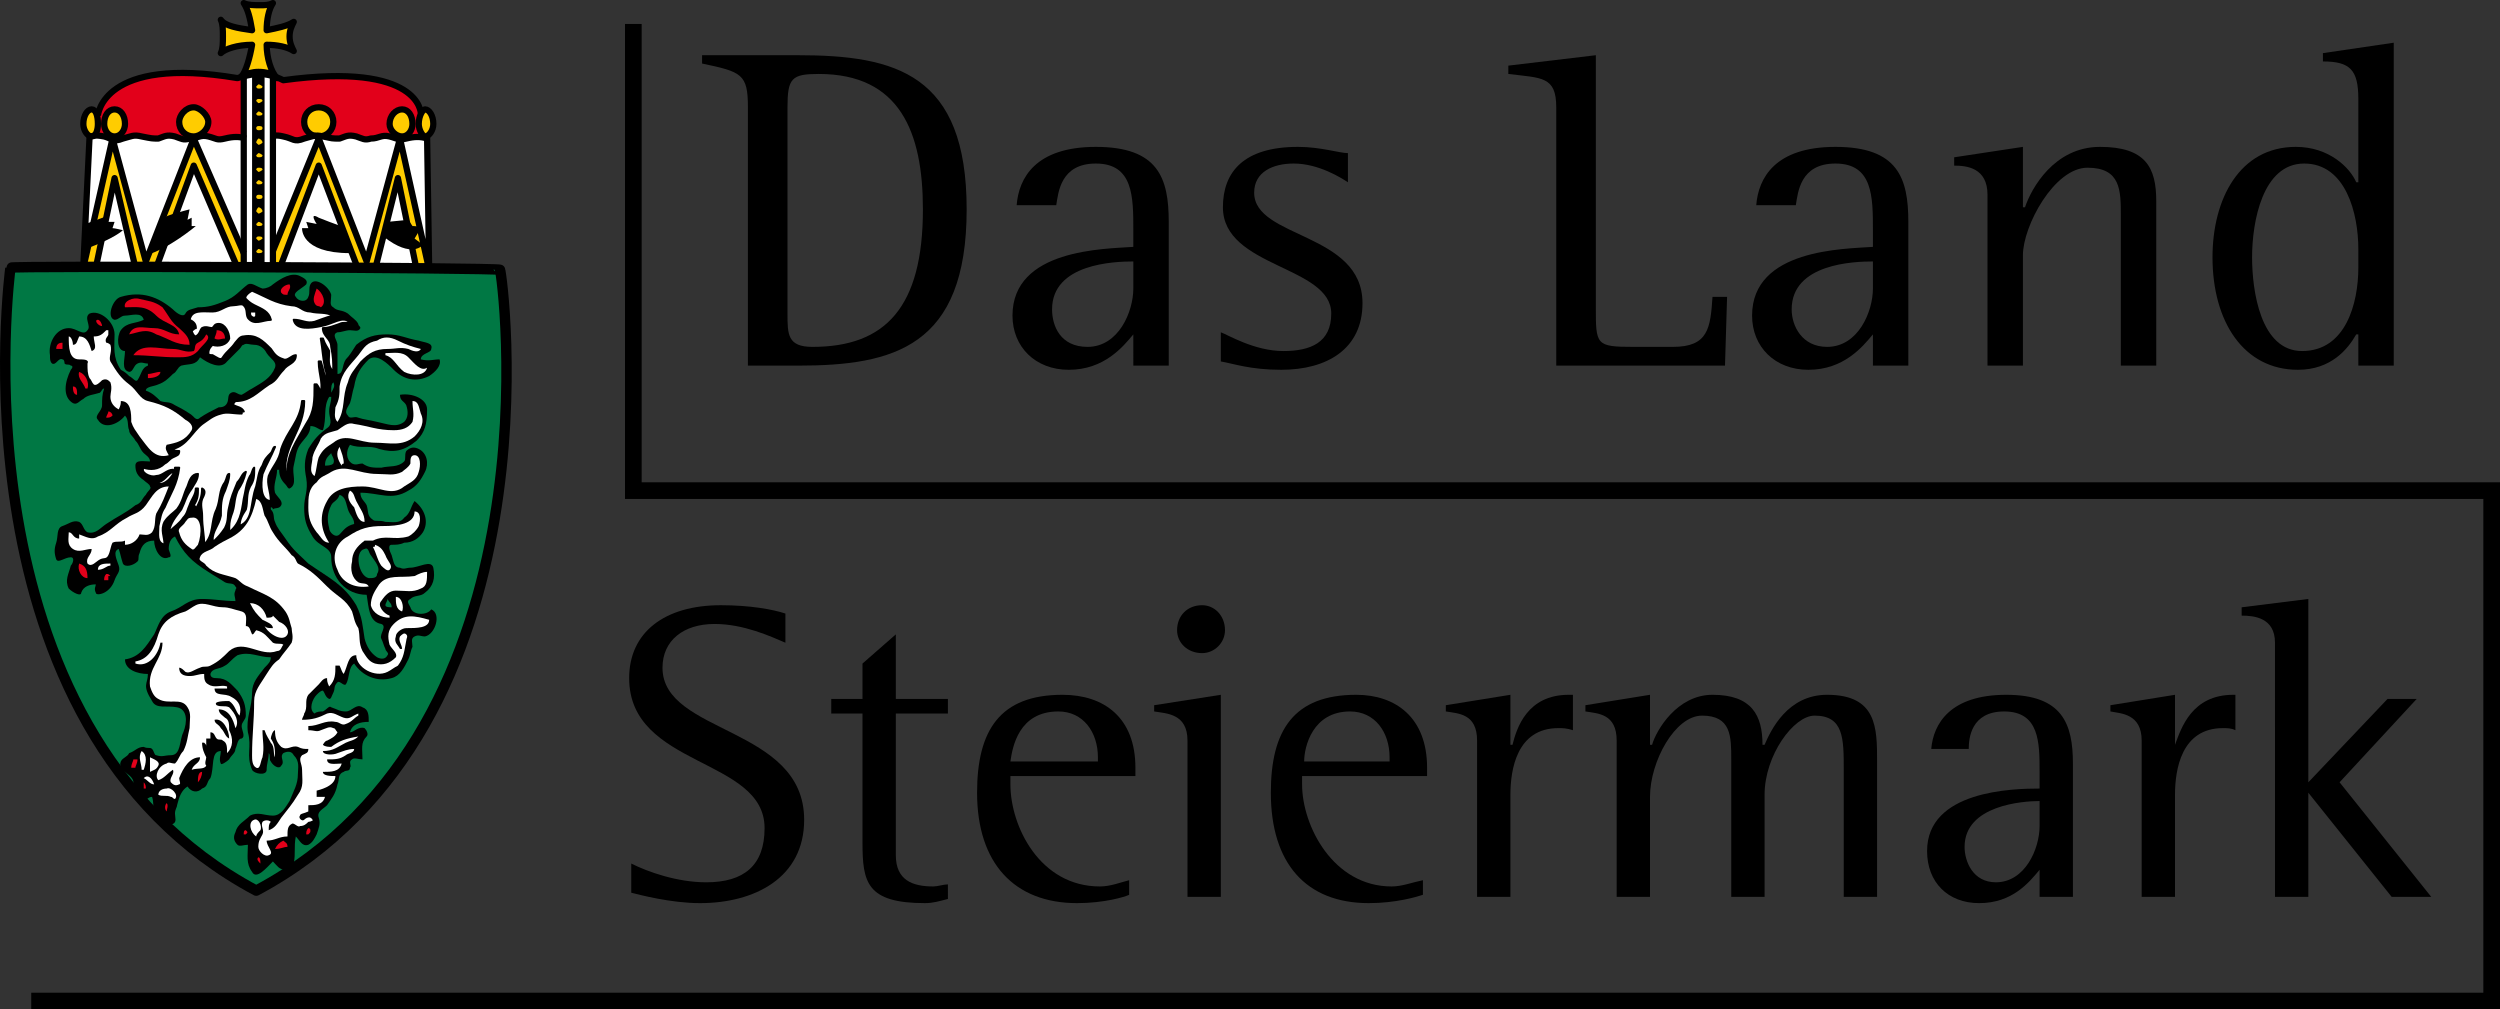 <?xml version="1.0" encoding="utf-8"?>
<!-- Generator: Adobe Illustrator 15.0.2, SVG Export Plug-In . SVG Version: 6.00 Build 0)  -->
<!DOCTYPE svg PUBLIC "-//W3C//DTD SVG 1.1//EN" "http://www.w3.org/Graphics/SVG/1.1/DTD/svg11.dtd">
<svg version="1.1" id="Layer_1" xmlns="http://www.w3.org/2000/svg" xmlns:xlink="http://www.w3.org/1999/xlink" viewBox="0 0 300 121.125" enable-background="new 0 0 300 121.125" xml:space="preserve">
<rect x="0" y="0" width="300" height="121.125" fill="#333333" stroke="none"/>
<g>
	<path fill="#FFFFFF" d="M10.249,31.875c0.75-16,0.75-16,0.75-16c18.25-6.5,18.25-6.5,18.25-6.5s1.75-1.5,4.5,0.25
		c17.5,6.75,17.5,6.75,17.5,6.75c0.25,15.75,0.25,15.75,0.25,15.75L10.249,31.875z"/>
	<path d="M94.249,73.625c-1.5-0.5-4.25-1-7.75-1c-6.75,0-11,3.25-11,8.75c0,10.75,16.25,9.5,16.25,18c0,4.5-2.5,6.5-7,6.5
		c-3.5,0-7-1.25-9-2.25c0,3.5,0,3.5,0,3.5c1,0.25,4.75,1.25,8.25,1.25c6.5,0,12.5-3,12.5-10c0-11.25-17-10.25-17-18.25
		c0-3.25,2.5-5.25,6.25-5.25c3.5,0,6.75,1.5,8.5,2.25C94.249,73.625,94.249,73.625,94.249,73.625L94.249,73.625z"/>
	<path d="M113.749,106.125c-0.5,0-1.25,0.25-1.75,0.25c-2.5,0-4.5-0.75-4.5-3.75c0-17,0-17,0-17c6.25,0,6.25,0,6.25,0
		c0-1.75,0-1.75,0-1.75c-6.25,0-6.25,0-6.25,0c0-7.75,0-7.75,0-7.75c-4,3.5-4,3.5-4,3.5c0,4.25,0,4.25,0,4.25c-3.75,0-3.75,0-3.75,0
		c0,1.75,0,1.75,0,1.75c3.75,0,3.75,0,3.75,0c0,15.5,0,15.5,0,15.5c0,4.75,0.5,7.25,7.5,7.25c1,0,1.75-0.25,2.75-0.5
		C113.749,106.125,113.749,106.125,113.749,106.125L113.749,106.125z"/>
	<path fill-rule="evenodd" clip-rule="evenodd" d="M135.499,105.625c-1,0.25-2.25,0.75-3.5,0.75c-7.25,0-10.75-7.25-10.75-12.25
		c0-1,0-1,0-1c15,0,15,0,15,0c0-1,0-1,0-1c0-6-3.75-8.75-8.75-8.75c-7.5,0-10.25,4.25-10.25,11.75c0,8.5,4.5,13.25,12,13.25
		c3.25,0,5.75-0.75,6.25-1C135.499,105.625,135.499,105.625,135.499,105.625L135.499,105.625z M131.749,91.375
		c-10.5,0-10.5,0-10.5,0c0.25-1.75,1-6,5.75-6c3,0,4.75,2.5,4.75,5.5C131.749,91.375,131.749,91.375,131.749,91.375L131.749,91.375z
		"/>
	<path fill-rule="evenodd" clip-rule="evenodd" d="M142.499,107.625c4,0,4,0,4,0c0-24.25,0-24.25,0-24.25c-8,1.25-8,1.25-8,1.25
		c0,0.75,0,0.75,0,0.75c1.5,0.25,4,0.25,4,3.5C142.499,107.625,142.499,107.625,142.499,107.625L142.499,107.625z M144.249,78.375
		c1.5,0,2.75-1.25,2.75-2.75c0-1.75-1.25-3-2.75-3c-1.75,0-3,1.25-3,3C141.249,77.125,142.499,78.375,144.249,78.375L144.249,78.375
		z"/>
	<path fill-rule="evenodd" clip-rule="evenodd" d="M170.75,105.625c-1.25,0.25-2.5,0.75-3.75,0.75c-7,0-10.75-7.25-10.75-12.25
		c0-1,0-1,0-1c15,0,15,0,15,0c0-1,0-1,0-1c0-6-3.75-8.75-8.5-8.75c-7.5,0-10.25,4.25-10.25,11.75c0,8.5,4.25,13.25,11.75,13.25
		c3.25,0,5.75-0.75,6.5-1C170.75,105.625,170.75,105.625,170.75,105.625L170.75,105.625z M166.75,91.375c-10.25,0-10.25,0-10.25,0
		c0-1.75,1-6,5.5-6c3,0,4.75,2.5,4.75,5.5C166.75,91.375,166.75,91.375,166.75,91.375L166.75,91.375z"/>
	<path d="M177.25,107.625c4,0,4,0,4,0c0-12.25,0-12.25,0-12.25c0-3,0.75-8,5.75-8c0.5,0,1,0,1.75,0.25c0-4.25,0-4.25,0-4.25
		c-0.25,0-0.5,0-0.5,0c-5,0-6.25,4-6.75,6c-0.25,0-0.25,0-0.25,0c0-6,0-6,0-6c-7.75,1.25-7.75,1.25-7.75,1.25c0,0.75,0,0.75,0,0.75
		c1.5,0.25,3.75,0.25,3.75,3.5C177.25,107.625,177.25,107.625,177.25,107.625L177.25,107.625z"/>
	<path d="M194,107.625c4,0,4,0,4,0c0-12,0-12,0-12c0-4.25,3-9.75,6.25-9.75c3.5,0,3.5,2.5,3.5,5.25c0,16.5,0,16.5,0,16.5
		c4,0,4,0,4,0c0-12.25,0-12.25,0-12.25c0-4.75,3.5-9.5,6-9.5c3.5,0,3.5,2.75,3.5,6.5c0,15.25,0,15.25,0,15.25c4,0,4,0,4,0
		c0-16.25,0-16.25,0-16.25c0-4,0-8-6-8c-4.75,0-6.75,4.25-7.5,6c-0.25,0-0.25,0-0.25,0c0-3.5-1.25-6-6-6c-4.25,0-6.75,4.25-7.25,6
		c-0.25,0-0.25,0-0.25,0c0-6,0-6,0-6c-7.75,1.25-7.75,1.25-7.75,1.25c0,0.75,0,0.75,0,0.75c1.5,0.25,3.75,0.25,3.75,3.5
		C194,107.625,194,107.625,194,107.625L194,107.625z"/>
	<path fill-rule="evenodd" clip-rule="evenodd" d="M244.75,107.625c4,0,4,0,4,0c0-16,0-16,0-16c0-4.75-1.25-8.25-8-8.25
		s-8.75,3.5-9,6.5c4.5,0,4.5,0,4.5,0c0-1.25,0.25-4.5,4.25-4.5c4.25,0,4.25,3.75,4.25,7.25c0,2,0,2,0,2c-3.25,0-13.5,0.25-13.5,7.5
		c0,3.75,2.5,6.25,6.25,6.25c4,0,6-2.5,7.25-4C244.75,107.625,244.75,107.625,244.75,107.625L244.75,107.625z M244.75,99.125
		c0,2.75-1.75,6.75-5.25,6.75c-2.75,0-3.75-2.5-3.75-4.25c0-5,7-5.5,9-5.5C244.75,99.125,244.75,99.125,244.75,99.125L244.75,99.125
		z"/>
	<path d="M257,107.625c4,0,4,0,4,0c0-12.25,0-12.25,0-12.25c0-3,0.75-8,5.75-8c0.5,0,1,0,1.5,0.25c0-4.25,0-4.25,0-4.25H268
		c-5,0-6.25,4-7,6l0,0c0-6,0-6,0-6c-7.75,1.25-7.75,1.25-7.75,1.25c0,0.75,0,0.75,0,0.75c1.25,0.25,3.75,0.25,3.75,3.5
		C257,107.625,257,107.625,257,107.625L257,107.625z"/>
	<path d="M273,107.625c4,0,4,0,4,0c0-12.5,0-12.5,0-12.5l0,0c10,12.5,10,12.5,10,12.5c4.75,0,4.75,0,4.75,0
		c-11-13.75-11-13.75-11-13.75c9.25-10,9.25-10,9.25-10c-3.5,0-3.5,0-3.5,0c-9.5,10-9.5,10-9.5,10c0-22,0-22,0-22c-8,1-8,1-8,1
		c0,1,0,1,0,1c1.5,0,4,0.25,4,3.25C273,107.625,273,107.625,273,107.625L273,107.625z"/>
	<path fill-rule="evenodd" clip-rule="evenodd" d="M89.749,43.875c6,0,6,0,6,0c11.5,0,20.25-2.25,20.25-18.75
		c0-16.25-8.5-18.5-20.25-18.5c-11.5,0-11.5,0-11.5,0c0,1,0,1,0,1c4.75,1,5.5,1.25,5.5,5.25
		C89.749,43.875,89.749,43.875,89.749,43.875L89.749,43.875z M94.499,12.875c0-3.5,0.5-4,3.75-4c9.75,0,12.5,7,12.5,16.25
		c0,11.75-4.5,16.5-13.25,16.5c-3,0-3-1.5-3-4C94.499,12.875,94.499,12.875,94.499,12.875L94.499,12.875z"/>
	<path fill-rule="evenodd" clip-rule="evenodd" d="M135.999,43.875c4.25,0,4.25,0,4.25,0c0-17.25,0-17.25,0-17.25
		c0-5.25-1.25-9-8.75-9c-7.25,0-9.25,3.75-9.5,7c4.75,0,4.75,0,4.75,0c0.25-1.5,0.5-5,4.75-5c4.5,0,4.5,4,4.5,8c0,2,0,2,0,2
		c-3.5,0.25-14.5,0.25-14.5,8.25c0,3.75,2.75,6.5,6.75,6.5c4.25,0,6.5-2.75,7.75-4.25C135.999,43.875,135.999,43.875,135.999,43.875
		L135.999,43.875z M135.999,34.625c0,2.75-1.75,7-5.5,7c-3.25,0-4.25-2.5-4.25-4.5c0-5.5,7.5-5.75,9.75-5.75
		C135.999,34.625,135.999,34.625,135.999,34.625L135.999,34.625z"/>
	<path d="M161.75,18.375c-1,0-3.25-0.75-6-0.75c-6.501,0-9.001,3-9.001,7.25c0,7.25,13.001,7,13.001,12.75c0,3.5-2.5,4.5-5.75,4.5
		c-3.5,0-6.751-2-7.501-2.25c0,3.5,0,3.5,0,3.5c1.5,0.25,3.5,1,7.251,1c5.5,0,9.75-2.5,9.75-8c0-8.5-13-7.75-13-13.25
		c0-2.5,2.25-3.5,4.75-3.5c3,0,5.75,1.75,6.5,2.25C161.75,18.375,161.75,18.375,161.75,18.375L161.75,18.375z"/>
	<path d="M186.75,43.875c20.25,0,20.25,0,20.25,0c0.25-8.25,0.25-8.25,0.25-8.25c-1.75,0-1.75,0-1.75,0c-0.25,3.75-0.5,6-4.75,6
		c-4.75,0-4.75,0-4.75,0c-4.5,0-4.5-0.25-4.5-4.75c0-30.25,0-30.25,0-30.25C181,7.875,181,7.875,181,7.875c0,1,0,1,0,1
		c4,0.5,5.75,0.25,5.75,4C186.75,43.875,186.75,43.875,186.75,43.875L186.75,43.875z"/>
	<path fill-rule="evenodd" clip-rule="evenodd" d="M224.75,43.875c4.25,0,4.25,0,4.25,0c0-17.25,0-17.25,0-17.25
		c0-5.25-1.25-9-8.75-9c-7.25,0-9.25,3.75-9.5,7c4.75,0,4.75,0,4.75,0c0.25-1.5,0.5-5,4.75-5c4.5,0,4.5,4,4.5,8c0,2,0,2,0,2
		c-3.5,0.25-14.5,0.25-14.5,8.25c0,3.75,2.75,6.5,6.75,6.5c4.25,0,6.5-2.75,7.75-4.25C224.75,43.875,224.75,43.875,224.75,43.875
		L224.75,43.875z M224.75,34.625c0,2.75-1.75,7-5.5,7c-3,0-4.25-2.5-4.25-4.5c0-5.5,7.5-5.75,9.75-5.75
		C224.75,34.625,224.75,34.625,224.75,34.625L224.75,34.625z"/>
	<path d="M238.5,43.875c4.25,0,4.25,0,4.25,0c0-13.25,0-13.25,0-13.25c0-3.5,3.75-10.5,7.75-10.5s4,2.75,4,5.75c0,18,0,18,0,18
		c4.25,0,4.25,0,4.25,0c0-19.75,0-19.75,0-19.75c0-4-1.25-6.5-6.75-6.5s-8.25,5-9,7.25c-0.25,0-0.25,0-0.25,0c0-7.25,0-7.25,0-7.25
		c-8.25,1.25-8.25,1.25-8.25,1.25c0,1,0,1,0,1c1.5,0,4,0.25,4,3.5C238.5,43.875,238.5,43.875,238.5,43.875L238.5,43.875z"/>
	<path fill-rule="evenodd" clip-rule="evenodd" d="M283,43.875c4.25,0,4.25,0,4.25,0c0-38.75,0-38.75,0-38.75
		c-8.5,1.25-8.5,1.25-8.5,1.25c0,1,0,1,0,1c3.25,0,4.25,1,4.25,4.5c0,10,0,10,0,10c-0.25,0-0.25,0-0.25,0
		c-0.75-1.75-3.25-4.25-7.25-4.25c-6.75,0-10,6.25-10,13.25c0,7.75,3.75,13.5,10.25,13.5c4,0,6-2.5,7-4.25c0.25,0,0.25,0,0.25,0
		C283,43.875,283,43.875,283,43.875L283,43.875z M283,32.125c0,4.25-1.5,10-6.75,10c-5,0-6-7.25-6-11.25
		c0-4.25,1.25-11.25,6.25-11.25s6.5,6,6.5,10.25C283,32.125,283,32.125,283,32.125L283,32.125z"/>
	<polyline fill="none" stroke="#000000" stroke-width="2" points="75.999,2.875 75.999,58.875 299,58.875 299,120.125 
		3.749,120.125 	"/>
	<polygon points="30.249,8.875 31.749,8.875 31.749,31.875 30.249,31.875 30.249,8.875 30.249,8.875 	"/>
	<path fill="#FFCC00" d="M32.749,30.125l5.5-13.5c5.5,14.5,5.5,14.5,5.5,14.5c4.25-14.5,4.25-14.5,4.25-14.5c3.5,16,3.5,16,3.5,16
		c-1.5-0.25-1.5-0.25-1.5-0.25c-2.25-10.5-2.25-10.5-2.25-10.5c-2.75,10.5-2.75,10.5-2.75,10.5c-2.25,0-2.25,0-2.25,0l-4.5-12.25
		c0,0-4.5,12.25-4.75,12.25h-0.75V30.125L32.749,30.125z"/>
	<path fill="#FFCC00" d="M9.999,31.875c3.5-15,3.5-15,3.5-15c4,14.25,4,14.25,4,14.25l5.5-14.25c0.25,0,6.25,13.75,6.5,13.75v1.75
		c-1.25-0.25-1.25-0.25-1.25-0.25c-5-12-5-12-5-12c-4.5,12-4.5,12-4.5,12c-2.5,0-2.5,0-2.5,0s-2.5-10.5-2.5-10.25l-2.25,10.25
		L9.999,31.875L9.999,31.875z"/>
	<path fill="#E2001A" d="M32.999,9.125c0.5,0.25,0.5,0.25,0.5,0.25l0.5,0.5c0-0.25,1.25-0.25,1.25-0.25c0.25-0.25,1.5-0.25,1.5-0.25
		c0.25,0,1.75,0,1.75,0c1.25,0,1.25,0,1.25,0c1.25-0.25,1.25-0.25,1.25-0.25l1.5,0.25c0-0.25,2,0,2,0c1.25,0.5,1.25,0.5,1.25,0.5
		s1.25,0.25,1.5,0.25l1.25,0.75c1.25,1,1.25,1,1.25,1c0.75,1.5,0.75,1.5,0.75,1.5s0.75,3,0.75,3.25l-1.5-0.25c-1,0.25-1,0.25-1,0.25
		c-1.25,0.25-1.25,0.25-1.25,0.25c-1.25-0.5-1.25-0.5-1.25-0.5c-1.25,0-1.25,0-1.25,0l-1,0.5l-1.5-0.5c-1,0-1,0-1,0
		c-1.5,0.25-1.5,0.25-1.5,0.25c-1.25-0.25-1.25-0.25-1.25-0.25s-1.25,0-1,0l-1,0.25c0,0-1,0.25-1.25,0.25l-1-0.5h-1h-0.75
		L32.999,9.125L32.999,9.125z"/>
	<path fill="#E2001A" d="M11.749,13.625c0.5-1,0.5-1,0.5-1s0.75-1.25,1-1.25c0,0,0.5-0.5,0.75-0.75c0,0,1.25-0.75,1.25-0.5l1.5-0.75
		c1.5-0.25,1.5-0.25,1.5-0.25l1.5-0.25c0.25,0,1.75,0,2,0h2c0.25,0,1.75,0.25,1.75,0.25l1.25,0.25c1.75,0,1.75,0,1.75,0
		c1-0.25,1-0.25,1-0.25c0,7.5,0,7.5,0,7.5c-1-0.25-1-0.25-1-0.25l-1,0.25l-1.5,0.25c-1.5-0.5-1.5-0.5-1.5-0.5c-1,0.25-1,0.25-1,0.25
		c-1.25,0.25-1.25,0.25-1.25,0.25l-0.75-0.25c-0.25,0-1.75-0.25-1.75-0.25l-1.25,0.25l-1.25-0.25h-1.5c0,0-2,0.5-1.75,0.5l-1-0.25
		c-1.25-0.25-1.25-0.25-1.25-0.25c-1,0-1,0-1,0C11.749,13.625,11.749,13.625,11.749,13.625L11.749,13.625z"/>
	<path fill="none" stroke="#000000" stroke-width="0.75" stroke-linejoin="round" d="M18.749,32.125c4.5-12.25,4.5-12.25,4.5-12.25
		c5.25,12.25,5.25,12.25,5.25,12.25C18.749,32.125,18.749,32.125,18.749,32.125L18.749,32.125z M51.499,32.375
		c-3.5-15.75-3.5-15.75-3.5-15.75c-4,14.75-4,14.75-4,14.75c-5.75-14.75-5.75-14.75-5.75-14.75c-5.5,13.5-5.5,13.5-5.5,13.5
		 M49.999,32.375c-2.25-11-2.25-11-2.25-11c-2.75,11-2.75,11-2.75,11 M42.999,32.375c-4.75-12.5-4.75-12.5-4.75-12.5
		c-4.75,12.5-4.75,12.5-4.75,12.5 M11.749,13.875c0,0,0.5-7.25,16.75-4.5c0,0,1.5-0.5,2.5-0.5s2,0.25,3,0.75
		c16.5-2.25,16.5,4,16.5,4 M9.999,31.875c0.75-15.5,0.75-15.5,0.75-15.5 M51.499,32.375c-0.25-16-0.25-16-0.25-16"/>
	<path fill="#FFCC00" d="M30.749,30.125l0.25-0.25c0.25,0,0.5,0.25,0.5,0.25c0,0.25-0.25,0.25-0.5,0.25
		C30.999,30.375,30.749,30.375,30.749,30.125L30.749,30.125z"/>
	<path fill="#FFCC00" d="M30.749,28.625c0-0.25,0.25-0.25,0.25-0.25c0.25,0,0.5,0,0.5,0.25c0,0-0.25,0.25-0.5,0.25L30.749,28.625
		L30.749,28.625z"/>
	<path fill="#FFCC00" d="M30.749,26.875l0.25-0.25c0.25,0,0.5,0.25,0.5,0.25c0,0.25-0.25,0.25-0.5,0.25
		C30.999,27.125,30.749,27.125,30.749,26.875L30.749,26.875z"/>
	<path fill="#FFCC00" d="M30.749,25.375c0-0.25,0.25-0.5,0.25-0.5c0.25,0,0.5,0.25,0.5,0.5c0,0-0.25,0.25-0.5,0.25L30.749,25.375
		L30.749,25.375z"/>
	<path fill="#FFCC00" d="M30.749,23.625c0-0.25,0.25-0.25,0.25-0.25c0.25,0,0.5,0,0.5,0.25s-0.25,0.25-0.5,0.25
		C30.999,23.875,30.749,23.875,30.749,23.625L30.749,23.625z"/>
	<path fill="#FFCC00" d="M30.749,21.875l0.25-0.25c0.25,0,0.5,0.25,0.5,0.25c0,0.25-0.25,0.25-0.5,0.25
		C30.999,22.125,30.749,22.125,30.749,21.875L30.749,21.875z"/>
	<path fill="#FFCC00" d="M30.749,20.375c0-0.25,0.25-0.25,0.25-0.25c0.25,0,0.5,0,0.5,0.25c0,0-0.25,0.25-0.5,0.25L30.749,20.375
		L30.749,20.375z"/>
	<path fill="#FFCC00" d="M30.749,18.625l0.25-0.25c0.25,0,0.5,0.25,0.5,0.25c0,0.25-0.25,0.25-0.5,0.25
		C30.999,18.875,30.749,18.875,30.749,18.625L30.749,18.625z"/>
	<path fill="#FFCC00" d="M30.749,17.125c0-0.25,0.25-0.5,0.25-0.5c0.25,0,0.5,0.25,0.5,0.5c0,0-0.25,0.25-0.5,0.25L30.749,17.125
		L30.749,17.125z"/>
	<path fill="#FFCC00" d="M30.749,15.375c0-0.25,0.25-0.25,0.25-0.25c0.25,0,0.5,0,0.5,0.25s-0.25,0.25-0.5,0.25
		C30.999,15.625,30.749,15.625,30.749,15.375L30.749,15.375z"/>
	<path fill="#FFCC00" d="M30.749,13.625l0.25-0.25c0.25,0,0.5,0.25,0.5,0.25c0,0.25-0.25,0.25-0.5,0.25
		C30.999,13.875,30.749,13.875,30.749,13.625L30.749,13.625z"/>
	<path fill="#FFCC00" d="M30.749,12.125c0-0.25,0.25-0.25,0.25-0.25c0.25,0,0.5,0,0.5,0.25c0,0-0.25,0.25-0.5,0.25L30.749,12.125
		L30.749,12.125z"/>
	<path fill="#FFCC00" d="M30.749,10.375l0.25-0.25c0.25,0,0.5,0.25,0.5,0.25c0,0.25-0.25,0.25-0.5,0.25
		C30.999,10.625,30.749,10.625,30.749,10.375L30.749,10.375z"/>
	<path d="M10.249,26.875c2.75-1,2.75-1,2.75-1c-0.25,0.75-0.25,0.75-0.25,0.75c1,0,1,0,1,0l-0.25,0.75c0.25,0,1.25,0.25,1.25,0.25
		s-1,1-4.5,2.25C10.249,26.875,10.249,26.875,10.249,26.875L10.249,26.875z"/>
	<path d="M19.749,26.125c0-0.25,3-1,3-1c-0.25,1.25-0.25,1.25-0.25,1.25c0.5-0.25,0.5-0.25,0.5-0.25v1h0.5c0,0-3.25,2.75-6,3.5
		C17.499,30.625,19.499,26.125,19.749,26.125L19.749,26.125z"/>
	<path d="M40.999,27.125c-0.25,0-2.75-1-2.75-1c-1.25-0.75-0.25,0.75-0.25,0.75c-1.25-0.25-1.25-0.25-1.25-0.25l0.25,0.75
		c-0.25,0-0.75,0-0.75,0s-0.25,3,5.75,3C41.999,30.375,41.249,27.125,40.999,27.125L40.999,27.125z"/>
	<path d="M46.499,26.625c2.5-0.25,2.5-0.25,2.5-0.25c0.5,0.75,0.5,0.75,0.5,0.75s1,0,1,0.25l-0.75,1.25c1,0.75,1,0.75,1,0.75
		s-1.25,1.75-4.75-1C46.499,26.625,46.499,26.625,46.499,26.625L46.499,26.625z"/>
	<polyline fill="none" stroke="#000000" stroke-width="0.75" points="29.249,9.125 29.249,32.125 32.749,32.125 32.749,9.125 	"/>
	<path fill="#FFCC00" stroke="#000000" stroke-width="0.75" stroke-linejoin="round" d="M28.999,9.125c0.5-0.25,1.25-0.5,2-0.5
		c1,0,1.75,0.25,2.25,0.75c-0.75-0.75-1.25-2.5-1.25-4c1.25,0,2.5,0.25,3.25,0.75c-0.25-0.5-0.5-1-0.5-1.75s0.25-1.25,0.5-1.75
		c-0.75,0.5-2,0.75-3.25,1c0-1.25,0.25-2.5,0.75-3.25c-0.5,0.25-1,0.25-1.5,0.25c-0.75,0-1.5,0-2-0.25c0.5,0.75,0.75,1.75,1,3.25
		c-1.75-0.25-3.25-0.5-3.75-1.25c0.25,0.5,0.25,1.25,0.25,2s0,1.5-0.25,2c0.5-0.5,2-1,3.75-1
		C29.999,6.875,29.499,8.625,28.999,9.125L28.999,9.125z"/>
	<path fill="#FFCC00" stroke="#000000" stroke-width="0.75" d="M21.499,14.625c0-0.75,0.75-1.75,1.75-1.75c0.75,0,1.75,1,1.75,1.75
		c0,1-1,1.75-1.75,1.75C22.249,16.375,21.499,15.625,21.499,14.625L21.499,14.625z"/>
	<path fill="#FFCC00" stroke="#000000" stroke-width="0.75" d="M36.499,14.625c0-1,0.75-1.75,1.75-1.75s1.75,0.75,1.75,1.75
		s-0.75,1.75-1.75,1.75S36.499,15.625,36.499,14.625L36.499,14.625z"/>
	<path fill="#FFCC00" stroke="#000000" stroke-width="0.75" d="M12.499,14.875c0-1,0.5-1.75,1.25-1.75s1.25,0.75,1.25,1.75
		c0,0.75-0.5,1.5-1.25,1.5S12.499,15.625,12.499,14.875L12.499,14.875z"/>
	<path fill="#FFCC00" stroke="#000000" stroke-width="0.75" d="M46.749,14.875c0-1,0.75-1.75,1.5-1.75s1.25,0.75,1.25,1.75
		c0,0.75-0.5,1.5-1.25,1.5S46.749,15.625,46.749,14.875L46.749,14.875z"/>
	<path fill="#FFCC00" stroke="#000000" stroke-width="0.75" d="M50.249,14.875c0-1,0.5-1.75,0.75-1.75c0.5,0,1,0.75,1,1.75
		c0,0.75-0.5,1.5-1,1.5C50.749,16.375,50.249,15.625,50.249,14.875L50.249,14.875z"/>
	<path fill="#FFCC00" stroke="#000000" stroke-width="0.75" d="M9.999,14.875c0-1,0.5-1.75,1-1.75s0.75,0.75,0.75,1.75
		c0,0.75-0.25,1.5-0.75,1.5S9.999,15.625,9.999,14.875L9.999,14.875z"/>
	<path fill="none" stroke="#000000" stroke-width="0.75" stroke-linejoin="round" d="M10.999,16.375c0,0,0.25-0.25,1.5,0
		c1,0.25,1,0.75,2.25,0.25c1-0.25,1.25-0.5,2.25-0.25c1.25,0.25,1.25,0.25,2,0.25c0.75-0.25,1-0.5,2-0.25c0.75,0.25,1,0.5,1.75,0.25
		c1,0,1.25-0.5,2.25-0.25s1,0.5,2,0.25s1.75-0.25,2.5,0 M32.749,16.375c0,0,0.25-0.25,1.25,0c1.25,0.25,1.25,0.75,2.5,0.25
		c1-0.25,1.25-0.5,2.25-0.25c1.25,0.25,1,0.25,2,0.25c0.75-0.25,1-0.5,2-0.25c0.75,0.25,1,0.5,1.75,0.25c1,0,1.25-0.5,2.25-0.25
		s1,0.5,2,0.25s1.75-0.25,2.5,0 M16.249,32.125c-2.5-10.75-2.5-10.75-2.5-10.75c-2.25,10.75-2.25,10.75-2.25,10.75
		c-1.5,0-1.5,0-1.5,0c3.5-15.5,3.5-15.5,3.5-15.5c4,14.75,4,14.75,4,14.75c5.75-14.75,5.75-14.75,5.75-14.75
		c6,13.75,6,13.75,6,13.75"/>
	<path fill-rule="evenodd" clip-rule="evenodd" fill="#007844" stroke="#000000" stroke-width="1.25" stroke-linejoin="round" d="
		M1.249,32.125c0,0.25-7.5,55,29.5,74.75l0,0c37-19.75,29.5-74.25,29.25-74.5C59.999,32.125,1.249,31.875,1.249,32.125L1.249,32.125
		z"/>
	<path d="M40.499,44.875c0.75,0,0.5-1,1-1.75c0.5-0.5,0.75-1,1.25-1.75c1.25-1,2.25-1.25,3.75-1.25s2.25,0.5,3.75,0.75
		c0.75,0.25,1.75,0.25,1.5,1c0,0.5-1.25,0.5-1.25,1.25c1,0.25,1.5,0,2.25,0c0.25,0.75-0.5,1.5-1.25,2c-1.5,0.75-3,0.5-4.25-0.75
		c-0.75-0.75-2-2-3-1.25c-1,1-1.5,1.75-1.75,3.25c-0.25,0.75-0.25,1.25-0.5,2c-0.25,0.5-0.75,1-0.25,1.5c0.25,0.5,0.75,0,1.25,0.25
		c0.75,0.25,1.25,0.25,2.25,0.5c1.25,0.25,2.25,0.75,3.25,0c0.5-0.5,0.5-1.25,0.25-2c-0.25-0.5-0.75-0.5-0.75-1.25
		c1.5-0.25,3.25,0.5,3.25,1.75c0,1.75-0.25,2.75-1.25,3.75c-1.5,1.25-2.75,1.5-4.5,1c-1.25-0.5-2.25,0-3.5-0.5
		c-0.5,0.75-0.5,1.75,0.25,2.25c0.5,0.25,0.75,0,1.25,0c0.75,0.5,1.25,0.5,2.25,0.5c1-0.25,2,0,2.75-0.75
		c0.25-0.25,0-0.75,0.25-1.25c0.5-0.5,1-0.5,1.5-0.25c1,0.5,1.25,1.75,0.75,2.75s-1,1.75-2,2.25c-2,1.25-3.5,0.25-5.75,0.25
		c0,0.75,0.5,1,0.75,1.5c0.25,0.75,0,1.25,0.75,1.75c0.25,0.25,0.75,0,1.5,0.25c0.75,0,1.75,0.25,2.25-0.5
		c0.75-0.5,0.75-1.25,1.25-2c1.25,1,1.75,2.5,1,3.75c-0.5,0.75-1.25,1.25-2.25,1.25c-0.5,0.25-1,0.25-1.5,0.25s-0.25,0.75,0,1.25
		c0.25,0.75,0.25,1.5,1,1.5c0.5,0.25,0.75,0,1.25,0c1,0,2.5-1,2.75,0c0.25,1.25,0,2.25-1,3c-0.5,0.5-1.25,0.25-1.75,0.75
		c-0.5,0.25-0.25,0.5,0,1c0.25,1,2,1,2.5,0.25c1.25,0.5,0.5,3-0.75,3.25c-0.5,0-0.75-0.25-1.25,0s-0.25,0.75-0.25,1.25
		c-0.25,0.5-0.25,1-0.5,1.5c-0.5,1-1,2-2,2.25c-1.75,0.5-3.5-0.25-4.5-1.75c-0.75,0.5-0.5,1.75-1,2.5c-0.25,0.25-0.75-0.5-1-0.25
		c-0.5,0.5-0.25,0.75-0.5,1.25s-0.25,0.75-0.5,0.75c-0.5-0.25-0.5-0.75-0.75-1c-0.25,0-0.5,0.25-0.75,0.5c-0.5,0.5-1,1.75-0.25,2.25
		c0.25-0.25,0.75-0.25,1-0.25c0.5-0.25,0.75-0.75,1-0.5c0.75,0.25,1,0.5,1.75,0.5s1.25-1,2-0.5c0.75,0.25,0.75,1,0.75,1.75
		c-1,0-2,0.25-2.25,1.25c0.5,0,1-0.75,1.75-0.5c0.25,0.25,0.5,0.75,0.25,1c-0.75,0.75-0.5,1.5-0.5,2.75c-0.5,0-1-0.25-1.25,0
		c-0.5,0.25,0,0.75-0.25,1c0,0.5-0.5,0.25-0.75,0.5c-0.75,0.25-0.5,1-0.75,1.5c-0.25,1.25-0.75,1.75-1.25,2.5
		c-0.5,0.5-1.25,0.75-1,1.5s0,1.25-0.25,2c-0.25,0.5-0.5,1-1,1.25c-0.75,0.25-1-0.5-1.5-1c-0.25,1.25,0,2-0.25,3.25
		c-0.25,0.5-0.5,1-1,0.75c-0.75,0-1-0.5-1.5-1c-0.75,0.75-2,2.25-2.5,1.25c-0.75-1-0.5-2-0.5-3.25c-0.5,0-1,0.25-1.25,0
		c-0.5-0.5-0.5-1-0.25-1.5c0.25-1,1-1.25,1.75-2c1-0.5,1.75,0,2.75,0s1.5-1,2-1.75c0.5-1.25,1-2,1-3.25c0-0.75,0.25-1.5-0.5-2.25
		c-0.25-0.5-0.75-0.5-1.25-0.25c-0.5,0.5,0.25,1-0.25,1.5c-0.25,0.5-1,0-1.25-0.5c-0.25-0.25,0-0.75-0.25-1c0,0.75-0.25,1.25-0.25,2
		s-1.5,0.5-1.75,0c-0.75-1.75,0-2.75-0.5-4.5c-0.25-1.75,0.5-3,0.5-4.75c0-1.25,0.75-2,1.5-3c0.5-0.5,0.75-0.75,0.75-1.25
		c-1.5,0-2.5-0.75-4-0.25c-0.75,0.5-1,1-1.5,1.25c-0.75,0.5-1.5,0.25-1.75,1c0,0.5,0.5,0.5,0.75,0.5c1.25,0,1.75,0.75,2.5,1.5
		c0.75,1,1,1.75,1,3c0,0.5-0.5,0.75-0.5,1.25s0.5,1.25,0,1.5c-0.5,0-0.5,0.75-0.75,1.25c0,0.5-0.5,0.75-0.75,1.25
		c-0.25,0.25-1,0.75-1,0.5c-0.25-0.5,0-1,0-1.5c-1.25,0-0.75,2-1.25,3.25c-0.5,0.5-0.25,1-1,1.25c-0.5,0.5-1.25,0.5-1.75-0.25
		c-0.75,0.5-1,1.25-1.25,2.25c0,0.25-0.25,0.5-0.25,1s0.25,1-0.25,1.25c-0.75,0.25-1.75-0.25-2-1c-0.5-1-0.25-1.5-0.5-2.25
		c-0.5,0-0.75,0.5-1.25,0.5c-0.75-0.5-1-1.25-1-2c0.25-1.25-2-1.5-1.5-2.75c0.25-0.5,0.75-0.5,1-1c0.75-0.25,1-0.75,1.75-0.75
		c0.5,0.25,0.75,0,1,0.25s0.25,0.75,0.5,0.75c0.75,0.25,1,0,1.75,0c1.25,0,1-1.75,1.5-2.75c0.5-1.25,0.5-2.75-0.75-3
		s-2.5,0.25-3-0.75c-1.25-2-0.5-2-0.5-3.25c-1.25,0-2.75-0.5-2.75-1.75c1.75-0.25,2.5-1.5,3.5-3c0.5-1,0.75-2.25,2-2.75
		c1.5-0.5,2-1.5,3.75-1.5c1.5,0,2.5,0.25,4,0.25c0-0.5-0.25-0.75,0-1.25c0-0.25,0.25-0.25,0-0.5c-0.25-0.5-0.75-0.25-1.25-0.5
		c-0.75-0.5-1.25-0.75-2-1.25c-2-1.25-3-2.25-4-4.25c-0.5,0.25-0.75,0.75-0.75,1.5c0,0.25,0.5,1,0,1c-1,0.5-1.75-1-1.75-2
		c-1,0-1.5,0.5-1.75,1.5c-0.25,0.5,0,0.75-0.25,1c-0.5,0.5-1.5,0.75-1.75,0.25c-0.25-0.75-0.25-1-0.5-1.75c-0.75,0.25-0.25,1.25,0,2
		s-0.25,1-0.5,1.75s-0.75,1.25-1.25,1.5s-1,0.25-1,0c-0.25-0.5,0-0.75,0-1c-0.75,0-1.5,0.25-1.75,1c0,0.5-1,0-1.5-0.5
		c-0.5-1,0-1.75,0.25-2.75c0.25-0.25,0.5-1,0-1c-0.75,0-1.5,0.75-1.75,0.25c-0.25-0.75-0.25-1.25,0-2s0-1.75,0.75-2s1.25-0.75,2-0.5
		c0.5,0.25,0.5,1,1,1.25c1,0.25,1.5-0.5,2.25-1c1.5-1,2.25-1.25,3.5-2.25c0.75-0.25,0.75-0.75,1.25-1.25c0.25-0.5,0.75-0.75,0.5-1
		c0-0.25-0.5-0.5-0.75-0.75c-0.75-0.5-1-1-1-1.75s1-0.5,1.75-0.5c0-0.5-0.5-0.75-0.75-1c-0.5-0.5-0.5-1-1-1.5
		c-0.25-0.5-0.75-0.75-0.75-1.25c-0.25-0.5,0-1.25-0.5-1.75c-0.75,1-2.5,1.75-3.25,0.5c-0.5-0.5,0.5-1,0.5-1.75s0-1.25,0.25-2
		c-0.25,0-0.25,0.25-0.5,0.5c-0.75,0.25-1.5,0.25-2,0.75c-0.5,0.25-0.75,0.75-1.25,0.5c-1.25-0.75-1-2.5-0.25-4
		c0.25-0.25,0.25-0.5,0-0.5c-0.25-0.25-0.5,0-0.75-0.25c0,0,0-0.5-0.25-0.5c-0.5-0.25-0.75,0.75-1.25,0.5
		c-0.25-0.25-0.25-0.5-0.25-1c-0.25-1.5,0.75-3.25,2.25-3.25c1,0,1.75,1,2.25,0.25c0.5-0.5-0.5-1.5,0.25-2c1.25-0.5,3,1,3,2.5
		s-0.25,2.75,0.75,4.25c0.5,0.25,0.75,0.5,1,0.75c0.5,0.25,0.75,0.75,1,0.5c0.5-0.75,0.5-1.5,1.25-1.75c0-0.25,0-0.25,0-0.25
		c-0.5,0-0.75-0.25-1.25,0s-0.5,1-1,1c-1-0.25-0.5-1.5-0.5-2.5c-1,0-1-1.75-0.5-2.5c0.75-1,1.75-0.75,2.75-1.25
		c-0.25-1-1.5-0.5-2.25-0.5c-0.5,0-0.75,0.5-1.25,0.5c-1-0.25-0.25-2.5,0.75-2.75c2.5-0.75,4.5,0,6.25,1.5c0.5,0.5,1.25,1,1.5,0.5
		s0.75-0.5,1.5-0.75c1.25,0,2-0.25,3.25-0.75s1.75-1.25,2.75-2c0.5-0.25,1,0.25,1.75,0.5c0.5,0,1-0.25,1.25-0.5
		c1-0.75,2.25-1.5,3.25-1c0.5,0.25,1,0.5,0.75,1c-0.5,0.5-1.75,1-1.25,1.5c0.25,0.5,1.25,0.75,1.5,0c0.25-0.5,0-1,0.25-1.5
		c0.5-1,2.25,0.25,2.5,1.25c0,0.75-0.25,1.25,0.25,1.5c0.5,0.5,1,0.25,1.75,0.75c0.5,0.5,1,0.75,1.25,1.25
		c0,0.25,0.25,0.25,0.25,0.5c-0.25,0.5-0.75,0.25-1.25,0.25s-1,0.25-1.5,0.25c-0.75,0.25,0,1,0,1.5
		C40.499,42.875,40.499,43.375,40.499,44.875L40.499,44.875z"/>
	<path fill="#E2001A" d="M34.749,34.125c0.25,0.5-0.25,0.75-0.25,1.25c-0.5,0-0.5,0-0.75-0.25
		C33.499,34.625,34.249,34.125,34.749,34.125L34.749,34.125z"/>
	<path fill="#E2001A" d="M37.999,34.625c0.75,0.5,1.25,1.75,0.5,2.25c-0.25-0.25-0.5,0-0.75-0.5S37.749,35.375,37.999,34.625
		L37.999,34.625z"/>
	<path fill="#FFFFFF" stroke="#000000" stroke-width="0.25" stroke-linejoin="round" d="M39.999,37.875c-1,0.25-1.5,0.5-2.25,0.75
		c-1,0.25-1.5-0.25-2.5-0.25c0.25,1.25,2,1,3.25,0.75c1.5-0.25,2.5-1.25,3.5-0.5c-0.5,0.25-0.75,0-1.25,0.25
		c-0.75,0.25-1.25,0.5-2,0.5c0,1,1,1.25,1,2.25c0.25,1.25,0.25,1.75,0.25,3c-0.75-0.75-0.5-1.5-0.5-2.5c-0.25-0.5-0.5-0.75-0.75-1.5
		c-0.25,0-0.25,0-0.25,0c0.25,1.5,0.25,2.25,0.5,3.5c0.25,0.75,0.25,1,0,1.75c0-1-0.25-1.5-0.5-2.5c-0.25,0-0.25,0-0.25,0
		c0,1.75,0.75,2.75,0,4.5c-0.25,1,0.25,1.5-0.25,2.25c0-1.5,1-2.75,0-4c-0.25,0-0.25,0-0.25,0c0,2,0,3.25-1,4.75
		c-1.25,2.25-2.25,3.5-2.25,5.75c-0.25,0-0.25,0-0.25,0c-0.25-3.25,2.25-5,2.25-8.5c-0.25,0-0.25,0-0.25,0
		c-0.25,2.5-1.75,3.5-2.5,5.75c-0.25,1.5-1,2-1.5,3.25c-0.25,1,0.25,1.75,0.25,3c-1.25,0-1.25-2-1-3.25c0.5-1.25,1-2,1.5-3.25
		c-0.25,0-0.25,0.5-0.5,0.75c-0.5,0.5-0.75,0.75-1,1.5c-0.5,0.75-0.5,1.5-0.75,2.5c-0.75,2-0.25,4-2,4.75c0-0.75,0.25-1.25,0.75-2
		c0.25-1,0-1.75,0.5-2.75c0.5-0.75,0.5-1.25,0.5-2.25c-0.25,0.25-0.25,0.75-0.5,1c-0.5,1-0.5,1.75-0.75,2.75
		c-0.25,1.75-0.5,3-1.75,4c0-1,0-1.25,0.25-2c0.5-1.25,0.25-1.75,0.75-3c0.5-0.75,0.75-1.25,1-2.25c-0.5,0.25-0.5,0.75-1,1.25
		c-0.5,1.25-0.75,1.75-1,3c-0.25,1,0,1.5-0.5,2.5c-0.5,0.75-0.75,1-1.25,1.5c-0.25,0-0.25,0-0.25,0c0-1.25,0.75-1.75,1-3
		c0-1.25,0-2,0.5-3c0.25-0.75,0.5-1.25,0.5-2c-0.25,0-0.25,0.5-0.5,1c-0.75,1-0.5,2-1,3.25c-0.75,1.5-0.25,3-1.5,4.25
		c0-1.25-0.25-2-0.25-3.5c0-0.75-0.25-1.25,0-2c0.25-0.5,0.5-1,0-1.25c0,1-0.25,1.5-0.75,2.5c0-0.25,0-0.25-0.25-0.5
		c0.5-0.75,0.5-1.25,0.5-2c-0.25,0-0.25,0-0.25,0c0,0.75-0.5,1.25-0.75,2c-0.25,0.5-0.25,1-0.75,1.5c-0.5,0.75-1,1-1.75,1.75
		c0.25-1.25,0.75-1.75,1.5-2.75c0.5-1,0.5-1.5,1.25-2.5c0.25-0.5,0.75-1,0.75-1.75c-0.75,0-1,0.75-1.25,1.5
		c-0.5,1-0.5,1.75-1.25,2.75c-0.5,0.5-1,0.75-1.5,1.5c-0.5,1,0,1.75,0,2.75c-1-0.25-0.75-1.25-0.75-2.25c0.25-1,0.25-1.5,0.75-2.25
		c0.75-1.75,1.5-2.75,1.75-4.75c-0.5,0-0.5,0-0.5,0c0,1-1.5,2.5-2.25,1.75c1,0,1.25-1,2-1.25c0-0.25,0-0.25,0-0.25
		c-0.75,0-1.25,0.75-2,0.75c-0.75,0.25-2-0.5-1.5-1c0.75,0.25,1.75,0.25,2.5-0.5c0.5-0.25,0.5-0.5,1-0.75s0.75-0.25,0.75-0.75
		c-0.25,0-0.75,0-0.75-0.25c1.75-0.5,2.25-2,3.5-3c0.75-0.5,1.25-1,2.25-1.25c0.75-0.25,1.5,0,2.5,0c0-0.25,0-0.25,0.25-0.25
		c-0.25-0.5-0.75-0.5-1.25-0.75c0-0.25,0-0.25,0.25-0.5c1.75,0,2.5-1,4-2c1-0.5,1-1,1.75-1.75c0.5-0.75,1.5-0.75,1.5-1.75
		c-0.5,0-1,0.75-1.5,0.5c-0.75-0.25-1-0.5-1.5-1.25c-1-1-1.75-1.75-3.25-1.5c-0.5,0-0.75,0.5-1,0.75c-0.5,0.75-1,1-1.5,1.75
		c-0.25,0.5-0.75,0-1.25-0.25c-0.25,0-0.5,0-0.5-0.25c0-0.5,0.25-0.75,0.5-1c0.75,0.25,1.75,0,2-0.75c0-0.75-0.5-1.75-1.25-1.75
		c-0.5,0-0.5,0.25-0.75,0.5c-0.5,0-0.75-0.25-1.25,0c-0.25,0.25-0.25,0.75-0.75,1c-0.25,0-0.5-0.5-0.5-0.75
		c0.25,0,0.25-0.25,0.5-0.25c0-0.5-0.25-0.75-0.75-1c0.25-1.25,1.5-1,2.75-1c1,0,1.5-0.75,2.5-0.75c0.5,0,1-0.25,1.25,0
		c0.5,0.5,0.25,1,0.5,1.5c0.75,1,1.75,0.25,2.75,0.25c-0.25-1-1-1.25-2-1.75c-0.5-0.25-0.75-0.5-1-0.75s0.25-0.75,0.75-1
		c1.75,0.75,2.75,1.5,4.75,1.75c1,0,1.25,0.75,2.25,0.75C38.249,37.625,38.999,37.375,39.999,37.875L39.999,37.875z"/>
	<path fill="#E2001A" d="M22.749,41.375c-1.75,0-2.5-0.75-4-1.25c-1.25-0.75-2-0.25-3.25,0c0.5-1.25,1.75-0.75,3-0.75
		s1.75,0.75,3,0.75c-0.25-1.25-1.75-1.25-2.75-2.25c-1.25-1.25-2.25-1-3.75-1c-0.25-0.75,1-1.25,1.75-1c1,0.25,1.75,0.25,2.75,1
		c0.75,1,1,1.75,2,2.5C21.999,39.875,22.749,40.375,22.749,41.375L22.749,41.375z"/>
	<path fill="#FFFFFF" stroke="#FFFFFF" stroke-width="0.25" d="M30.249,37.625c0.25,0,0.25,0,0.25,0c0,0.25,0,0.25,0,0.25
		S30.249,37.875,30.249,37.625L30.249,37.625z"/>
	<path fill-rule="evenodd" clip-rule="evenodd" fill="#E2001A" d="M11.749,38.375c0.25,0,0.5,0.5,0.5,0.75
		C11.749,39.125,11.249,38.375,11.749,38.375L11.749,38.375z"/>
	<path fill="#FFFFFF" d="M12.999,39.625c0,0.25,0,0.25,0,0.5s-0.5,0.5-0.25,1c0,0,0.25,0,0.5,0.25c0.25,0.75-0.25,1.5,0,2
		c0.75,1.25,1.25,2,2.25,2.75s1.25,1.75,2.25,2c2,0.5,3,1,4.5,2.25c0.5,0.25,1,0.75,0.75,1.25c-0.75,1.25-1.75,1.5-3,1.75
		c-0.25,0.5,0,0.75,0.25,1.25c-1.75,0.5-2.5-1-3.5-2.25c-0.5-0.75-0.75-1-1-1.75c0-1,0-2.5-1.25-2.5c0,0.25,0,0.5-0.25,1
		c-0.5-0.25-1-0.75-1-1.5c0-0.5,0.25-1,0-1.75c-0.25-0.25-0.5-0.5-1-0.25c-0.25,0.25-0.75,0.75-1,0.5s-0.25-0.5-0.5-0.75
		c-0.25-0.5-0.25-1-0.25-1.75c0.25-0.5-0.5-0.5-1-0.5c-1.25,0-1.25-1.5-1.25-2.75c0.25,0,0.5,0.5,0.5,1c0.5,0,0.5-0.5,0.75-1
		c1,0,1.25,1,1.5,1.75c0.75-0.25,0.25-1,0.25-1.75c0.75,0,1-0.25,1.5-0.75C12.999,39.625,12.999,39.625,12.999,39.625L12.999,39.625
		z"/>
	<path fill="#E2001A" d="M25.999,39.625c0.75,0,1,0.5,1,1c-0.5,0-0.75,0.25-1.25,0C25.749,40.375,25.999,40.125,25.999,39.625
		L25.999,39.625z"/>
	<path fill="#E2001A" d="M24.749,40.125c0.75,0.5-0.5,1.25-1,2c-0.75,0.75-1.5,0.75-2.5,0.75c-2,0-3.25-0.25-5.25-0.25
		c1-1.5,3-0.75,4.75-0.75c1,0,1.5,0.5,2.5,0.25c0.25-0.25,0-0.75,0.5-1S24.499,40.625,24.749,40.125L24.749,40.125z"/>
	<path fill="#FFFFFF" d="M50.499,41.875c-0.25,0.5-1,0.25-1.5,0c-1-0.25-1.5,0-2.5,0c-1.5,0-2.25,0.5-3.25,1.5
		c-0.75,1-1.25,1.5-1.5,2.5c-0.75,1.75-0.25,3.25-1.25,4.75c-0.5-0.5-0.25-1.25-0.25-1.75c0.5-1,0.5-1.5,0.5-2.5
		c0.25-1.75,1.25-2.5,2.25-3.75c0.75-1,1-1.5,2.25-1.75c0.75-0.5,1.5-0.5,2.5,0S49.499,41.625,50.499,41.875L50.499,41.875z"/>
	<path fill="#E2001A" d="M7.499,41.125c0,0.25,0,0.5,0,0.75c-0.75,0-0.75,0-0.75,0C6.749,41.375,6.999,41.125,7.499,41.125
		L7.499,41.125z"/>
	<path fill="#007844" d="M17.499,46.875c0-0.5,1-0.5,1.5-0.75c0.75-0.25,1.25-0.75,1.75-1.25c0.5-0.25,0.5-0.75,1-1
		c1-0.25,1.75,0,2.25-1c1,0.75,2.5,1.5,3.25,0.5c0.5-0.5,1-1,1.5-1.5c0.25-0.25,0.25-0.5,0.5-0.5c0.25-0.25,0.75,0,1.25,0
		c0.75,0,1.25,0.5,1.5,1c0.5,0.75,1.25,1,1,1.75c-0.5,1.25-1.5,1.75-2.75,2.5c-0.5,0.25-0.75,0.5-1.25,0.75
		c-0.5,0-0.75-0.5-1.25-0.25s-0.25,0.75-0.5,1.25s-0.75,0.5-1,0.5c-1,0.5-1.5,0.75-2.25,1.25c-0.5,0.5-0.75-0.25-1.25-0.5
		c-0.75-0.5-1.25-0.75-1.75-1c-0.75-0.5-1-0.25-1.75-0.5C18.749,47.625,18.249,47.125,17.499,46.875L17.499,46.875z"/>
	<path fill="#FFFFFF" d="M46.249,42.375c1,0,2-0.25,2.75,0.5s1.5,1.75,2.25,1.25c-0.25,1-1.75,1-2.75,0.5c-1-0.75-1.25-1.75-2.25-2
		C46.249,42.375,46.249,42.375,46.249,42.375L46.249,42.375z"/>
	<path fill="#E2001A" d="M19.249,44.625c0,0.5-0.75,0.75-1.5,0.75c0-0.25,0-0.25,0-0.5C18.249,44.875,18.749,44.625,19.249,44.625
		L19.249,44.625z"/>
	<path fill="#E2001A" d="M9.499,44.625c0.75,0.25,1.25,1.25,1,2c-0.25,0-0.25,0-0.25,0C9.999,45.875,9.249,45.375,9.499,44.625
		L9.499,44.625z"/>
	<path fill="#007844" d="M39.999,45.875c0.25,0.5,0,0.75-0.25,1.25c0-0.25,0-0.25,0-0.25C39.749,46.375,39.749,46.125,39.999,45.875
		L39.999,45.875z"/>
	<path fill-rule="evenodd" clip-rule="evenodd" fill="#E2001A" d="M8.749,46.375c0.5,0,0.5,0.5,0.5,1
		C8.749,47.375,8.749,46.625,8.749,46.375L8.749,46.375z"/>
	<path fill="#007844" d="M39.499,47.625c0.25,0,0.25,0,0.25,0c0,0.75-0.25,1-0.25,1.75s0.5,1.5-0.25,2c-1,0.75-1.5,1.25-2.25,2.5
		c-0.5,1.25-0.5,2.25-0.25,3.5c0.25,1.5-0.25,2.25-0.25,3.5c0,1.5,0.25,2.25,1,3.5s2.25,1.25,2.25,2.5c0,2.5,1.75,4.5,4.25,4.5
		c0.25,1.5,0.25,3.25,1.75,3.5c0.75,0.25-0.25,1.25,0,1.75s0.25,0.75,0.5,1.25c0,0.25,0.5,0.5,0.25,0.75
		c-0.25,0.5-0.75,0.5-1.25,0.25c-0.75-0.5-1.25-1.25-1.5-2.25c-0.25-1.5-0.25-2.5-1-4c-1.5-2.5-3.25-3.25-5.75-5
		c-1-1-1.75-1.5-2.75-3c-0.5-0.75-1-1.25-1.25-2c-0.25-0.5,0-1-0.5-1.5c0,0,0,0,0-0.25c0.25,0,0.25,0.25,0.25,0.25
		c0.25-0.25,0.75,0,1-0.5s-0.5-1-0.75-1.5c-0.25-1,0.25-1.75,0.25-2.75c0.25,0,0.25,0,0.25,0c0,0.75,0.25,1.25,0.75,1.75
		c0.25,0.25,0.25,0.5,0.5,0.5c1-0.5,0.25-1.75,0.5-2.75s0.25-1.75,0.75-2.5s1.25-1.25,1.25-2.25c0.75,0,1,0.5,1.5,0.5
		C39.249,50.125,38.749,48.875,39.499,47.625L39.499,47.625z"/>
	<path fill="#FFFFFF" d="M49.499,48.125c0.75,0,0.75,0.75,1,1.5c0.5,1,0,2-0.75,2.75c-1.5,1.25-3,0.75-4.75,0.75c-2,0-3.5-1.25-5,0
		c-0.75,0.5-1.25,0.75-1.75,1.75c-0.25,0.75-0.25,1.5-0.5,2.25c-0.75-0.5-0.25-1.5-0.25-2.25c0.25-1,0.75-1.5,1-2.25
		c0.5-0.75,1.25-0.75,2-1c0.75-0.5,1.25-1,2-0.75c1.75,0.25,2.75,0.75,4.75,0.75c1,0,1.75-0.25,2.25-1
		C49.749,49.625,49.499,49.125,49.499,48.125L49.499,48.125z"/>
	<path fill="#E2001A" d="M12.999,49.375c0.25,0,0.5,0.25,0.5,0.5c-0.25,0.25-0.5,0.25-0.75,0.25
		C12.749,49.875,12.999,49.625,12.999,49.375L12.999,49.375z"/>
	<path fill="#FFFFFF" d="M40.749,53.625L40.749,53.625c0.25,0.75,0.5,1.25,0.5,2c0,0-0.25,0-0.25,0.25
		C40.499,55.125,40.249,54.375,40.749,53.625L40.749,53.625z"/>
	<path fill="#007844" d="M39.749,54.375c0,0.25,0.5,0.75,0.25,1.25c-0.25,0.25-0.75,0.25-1,0.25
		C38.999,55.125,39.249,54.875,39.749,54.375L39.749,54.375z"/>
	<path fill="#FFFFFF" d="M39.499,65.125c-0.75,0-1-0.75-1.5-1.25c-0.75-1-1-1.75-1-3s0-2.25,1-3c0.5-0.75,1-0.75,1.75-1.25
		c1.75-1,3.25,0.25,5.5,0.25c1.25,0,2,0.25,3-0.25c0.25-0.25,0.75-0.5,1-1c0-0.5,0-1,0.5-1c0.75,0,0.75,1.25,0.5,2
		c-0.25,1-1,1.25-1.75,1.75c-1.5,1.25-3,0-5,0c-1.75,0-3.5,0.25-4.25,1.75C38.249,61.875,38.499,63.625,39.499,65.125L39.499,65.125
		z"/>
	<path fill="#FFFFFF" d="M20.249,58.375c-0.5,1.25-0.75,2-1.5,3.25c-0.25,0.75,0,1.5-0.5,2.25c-0.5,0.5-1,0.25-1.5,0.25
		c-0.25,0.75-1,1.25-1.75,1.25c0,0,0-0.25,0-0.5c-0.5,0.25-1,0-1.5,0.25c-0.25,0.5-0.25,1-0.5,1.5s-0.5,0.25-1,0.5s-1,1-1.5,0.5
		c-0.25-0.75,0.5-1,0.5-1.75c-0.75,0-1.5,0.5-2.25,0s-0.5-1.25-0.5-2c0.5,0,0.5,0.75,1.25,0.75c0-0.25,0-0.25,0-0.5
		c0.75,0.25,1.5,0.75,2.25,0.25c1.5-0.5,2-1.5,3.5-2.25c0.75-0.5,1.5-0.5,2.25-1.5S18.749,58.375,20.249,58.375L20.249,58.375z"/>
	<path fill="#FFFFFF" d="M41.999,58.875c0.5,0.25,0.5,0.75,0.75,1.25c0.5,1,1,1.5,1,2.5c-0.75,0-1-1-1.25-1.75
		C41.999,60.375,41.499,59.625,41.999,58.875L41.999,58.875z"/>
	<path fill="#007844" d="M40.749,59.375c0.75,0.25,0.75,1,1,1.75s0.75,1,0.75,1.75c-1,0.25-1.25,0.75-1.75,1.25
		s-1.25-0.25-1.25-0.75c-0.25-1-0.25-1.75,0.25-2.75C39.999,60.125,40.499,60.125,40.749,59.375L40.749,59.375z"/>
	<path fill="#FFFFFF" d="M30.749,59.875c0.75,0.25,0.75,1.25,1,2c0.5,0.75,0.5,1.25,1,2c0.75,1.25,1.5,1.75,2.25,2.75
		c0.5,0.25,0.5,0.75,0.75,1c1.5,0.75,2.25,1.5,3.5,2.75s2.25,1.5,3,3c0.25,0.75,0.25,1.25,0.75,2c0.25,1,0,1.75,0.5,2.75
		c0.5,0.75,0.75,1.25,1.5,1.5c1,0.25,1.75,0,2.5-0.75c0.25-0.5-0.5-1-0.75-1.5c-0.25-1-0.25-1.75,0.5-2.5c1.25-1.25,2.5-1,4.25-0.5
		c0,1-1.5,1-2.75,1c-0.5,0-1.25,0.5-1.25,1c-0.25,0.75,0.25,1,0.5,1.5c0.25,0,0.25,0,0.25,0c0-0.5-0.5-1-0.25-1.5
		c0.25-0.25,0.5-0.5,0.75-0.25s0,0.5,0,0.75c-0.25,1.25-0.25,2-1,3c-0.5,0.25-0.75,0.5-1.25,0.75c-1.5,0.75-3.75-0.5-3.75-2
		c-1,0-1,1.25-1.5,2.25c-0.25-0.25-0.25-0.5-0.5-1c-0.5,0-0.5,0-0.5,0c0,1,0,1.75-0.75,2.5c-0.25-0.5-0.25-0.75-0.25-1
		c-0.5,0-0.75,0.5-1,0.75c-0.5,0.5-0.75,0.75-1.25,1.25c-0.5,0.75,0,1.5-0.5,2.25c0,0.25-0.25,0.5-0.25,0.75c1.25,0,2-0.25,3-0.75
		c0.75-0.25,1.25,0.25,2,0.5s1-0.25,1.75-0.5c0,0.25,0,0.25,0,0.25c-0.5,0.25-0.75,0.75-1.5,1c-0.5,0.25-0.75-0.25-1.25-0.25
		c-1.25-0.25-2,0.5-3.25,0.5c0,0.25,0,0.25,0,0.5c0.75,0,1,0.25,1.5,0c0.75-0.25,1-0.5,1.5-0.25c0.25,0,0.25,0.25,0.5,0.5
		c-0.25,0.5-0.75,0.75-1.25,1c-0.25,0-0.5,0.5-0.5,0.5c0.25,0.25,0.75,0.25,1,0.25c1-0.75,1.75-1,3.25-1.25c-0.5,0.5-1,0.5-1.5,0.75
		c-1,0.5-1.5,1-2.75,1c0,0.5,1.25,0.5,1.75,0.25c0.75-0.25,1.25-0.5,2-0.5c0,0.5-0.75,0.5-1,0.75c-0.75,0.5-1.25,0.5-2.25,0.5
		c0,0.75,1,0.5,1.75,0.5c-0.25,1-1.25,1-2.25,1c0,0.5,1,0.5,1.5,0.5c0,1-1.25,1.5-2.25,1.75c0,0.25,0,0.5,0,0.75c0.5,0,0.75,0,1,0
		c-0.25,1-1.25,1-2,1c0,0.75,0,0.75,0,0.75c-0.5,0.25-1,0.25-1,0.5c-0.25,0.25,0.25,0.75,0.5,0.5s0.75-0.5,1,0
		c0.25,0-0.25,0.25-0.5,0.25c-0.25,0.25-0.5,0.5-1,0.5c-0.25,0.25-0.75-0.5-1-0.25c-0.5,0.25-0.5,0.75-0.5,1.5c-1,0-1.5,0.5-2.5,0.5
		c0,0.75,1,1.5,0.25,1.75c-0.5,0.25-1.25-0.5-1.25-1c0-0.75,0.25-1,0.5-1.5s-0.25-1,0-1.5c0.25-0.25,0.75-0.25,1,0
		c-0.25,0.25-0.25,0.5-0.25,1c0.75-0.25,1-0.75,1.5-1.5c0.75-1,1.25-1.5,2-2.75c0.75-1,0.5-1.75,0.5-3c0-0.75-0.5-1.25,0-1.75
		c0.5-0.25,0.75-0.25,0.75-0.75c-0.5,0-0.75,0-1.25-0.25c-0.75-0.25-1.25,0.5-2,0c-0.5-0.5-0.75-1-0.75-2c-0.25,0-0.5,0.75-0.5,1
		c0.5,0.75,0.5,1.25,0.5,2.25c-0.25-0.5,0-1.25-0.5-1.75c-0.25-0.5-0.5-0.75-0.75-1.5c-0.25,0-0.25,0-0.25,0c0,1.25,0.25,2,0,3.25
		c-0.25,0.5-0.25,1.5-0.75,1.25s-0.5-1-0.5-1.5c0-2.5,0.25-4,0.25-6.5c0-1.25,0.75-2,1.5-3.25c0.5-0.75,0.75-1.25,1.5-1.75
		c0.5-0.75,1-1.25,1.5-2c0.25-0.75,0-1.25,0-1.75c-0.25-0.75-0.25-1.25-0.75-2c-1.25-1.75-2.5-2-4.5-3c-0.75-0.25-1-0.75-1.5-1
		c-1.5-0.5-2.5-0.5-3.5-1.5c-0.25-0.5-1-0.5-0.75-1c0.25-0.75,1.25-0.75,1.75-1.25c0.75-0.5,1.25-0.75,1.75-1
		C29.499,63.625,30.249,62.125,30.749,59.875L30.749,59.875z"/>
	<path fill="#FFFFFF" d="M49.749,61.375c0.75,0,0.75,1,0.5,1.75c-0.25,0.5-0.75,1-1.25,1.25c-1.75,0.5-2.75-0.25-4.25,0.5
		c-0.5,0-0.75,0-1,0c-1,0.75-1.5,1.5-1.5,2.5c-0.25,1,0,2,0.75,2.5c0.5,0.25,1,0,1.25,0.5c-1.75,0.25-3.25-0.5-3.75-2
		c-0.75-1.5-0.25-3.25,1.25-4c1.5-1,2.5-1.25,4.25-1.25S49.749,62.875,49.749,61.375L49.749,61.375z"/>
	<path fill="#FFFFFF" d="M22.999,65.875c-0.75-0.5-1.25-1-1.5-2c-0.25-0.5,0.5-0.75,0.75-1.25c0.25-0.25,0.25-0.5,0.75-0.5
		c1.25-0.25,1.25,2,0.75,3.25C23.499,65.625,23.249,66.125,22.999,65.875L22.999,65.875z"/>
	<path fill="#FFFFFF" d="M44.749,65.625c0.25,0,0.25,0,0.25-0.25c0.75,0.25,1,0.75,1.25,1.25c0.25,0.75,1,1.25,0.5,1.75
		c-0.25,0.25-0.75-0.25-1-0.5C45.249,67.125,45.249,66.625,44.749,65.625L44.749,65.625z"/>
	<path fill="#007844" d="M43.749,65.875c0.5-0.25,0.5,0.5,0.75,0.75c0.5,0.75,1.25,1.5,0.75,2.25c0,0.5-0.5,0.5-1,0.5
		C42.999,69.125,42.499,66.125,43.749,65.875L43.749,65.875z"/>
	<path fill="#FFFFFF" d="M13.249,67.625c0,0,0,0,0,0.25c-0.5,0-0.75,0.5-1.5,0.5C11.749,67.625,12.499,67.625,13.249,67.625
		L13.249,67.625z"/>
	<path fill-rule="evenodd" clip-rule="evenodd" fill="#E2001A" d="M9.499,67.625c0.75,0.25,1,0.75,1,1.75
		C9.749,69.375,9.249,68.375,9.499,67.625L9.499,67.625z"/>
	<path fill="#FFFFFF" d="M51.249,68.625c0,1,0,1.75-0.75,2c-1,0.5-1.75,0.25-3,0.25c-0.75,0-1.25,0.5-1.75,1.25
		c-0.5,0.5,0.25,1.5,1,1.75c0,0.25,0,0.25,0,0.25c-1,0-2-0.5-2.25-1.5c0-1,0.5-1.75,1-2.5c1-1.25,2.5-0.75,4.25-1
		C50.249,68.875,50.749,68.625,51.249,68.625L51.249,68.625z"/>
	<path fill="#E2001A" d="M12.749,68.875c0.25,0,0.25,0,0.5,0.25c-0.25,0-0.25,0-0.25,0c0,0.5,0,0.5,0,0.5c-0.5,0-0.5,0-0.5,0
		C12.499,69.375,12.499,69.125,12.749,68.875L12.749,68.875z"/>
	<path fill-rule="evenodd" clip-rule="evenodd" fill="#FFFFFF" d="M47.499,71.625c0.75,0,1,1.25,0.75,1.75
		C47.499,73.125,47.499,72.375,47.499,71.625L47.499,71.625z"/>
	<path fill="#007844" d="M46.499,71.875c0.25,0.5,0.5,0.5,0.5,1c-0.25,0-0.75,0-0.75-0.25S46.499,72.125,46.499,71.875
		L46.499,71.875z"/>
	<path fill="#FFFFFF" d="M29.999,72.375c1,0,1.75,0.75,2,1.75c0.25,0,0.75,0,0.75-0.25c0.25,0.25,0.5,0.5,0.75,0.75
		c0.75,0.25,1.25,1,1,1.5c-0.5,1-2.25,0-2.75-1c0.25,0.25,0.5,0.25,1,0.25c0-0.5-0.75-0.75-1.25-1
		C30.749,73.625,30.499,73.375,29.999,72.375L29.999,72.375z"/>
	<path fill="#FFFFFF" d="M29.499,75.125c0.5,0,0.5,0.5,0.75,1c0.25,0,0.25-0.25,0.5-0.5c1,0.25,1.25,0.75,2,1.5
		c0.5,0.25,1,0,1.25,0.25c-0.25,0.25-0.25,0.75-0.75,0.75c-2,0.75-4-1.5-5.75,0c-0.75,0.75-1.25,1.25-2.25,1.75
		c-0.5,0.25-0.75,0-1.25,0.25c-0.75,0.25-1.25,0.75-1.75,0.5c-0.25-0.25-0.5-0.5-0.75-0.5c0,0.75,0.5,1,1.25,1s1-0.25,1.75-0.25
		c0,0.5,0,1,0.5,1.25c0.75,0.5,1.5,0,2.25,0.25c0,0.25,0,0.25,0,0.25c-1.5,0-1.5,0-1.5,0c0,1,1.25,0.5,2,1c1,0.5,1.25,1.25,1,2.25
		c-0.5-0.5-0.5-1.25-1.25-1.75c-0.5,0-2,0-1.5,0.5c0.5,0.25,1,0,1.5,0.25c0.75,0.75,1.25,1.75,0.75,2.5c-0.25-1-0.75-2.25-2-2.25
		c0,0.5,0.5,0.75,0.75,1c0.5,0.25,0.5,0.75,0.5,1.5c0.5,1,0.5,2-0.25,2.75c0-0.75,0-1.25-0.5-1.5c-0.25-0.25-0.5,0-0.75-0.25
		s-0.25-0.75-0.75-0.75c0,0.25,0,0.5,0,1v-0.25c-0.5,0-0.5,0-0.5,0c0,1,0,1,0,1c0-0.25,0-0.25-0.25-0.5c-0.25,0-0.25,0-0.25,0
		c0,0.75,0.25,1.25,0.5,1.75c0,0.25-0.25,0.75,0,1c-0.25,0.5-1,0.25-1.75,0.5c0.25-0.75,1-0.75,1-1.5c-1.25,0-2,1.25-2.5,2.5
		c0,0.25,0.25,0.75,0,0.75c-0.5,0.25-0.75,0-1-0.25c-0.25-0.5,0.5-1,0.25-1.5c-0.75,0.5-1,1-1.75,1.25c-0.5-0.5,0-1.75,1-2
		c0.25-0.25,0.5,0,1,0c0.5-0.5,0.5-1,1-1.5c0.5-1,0.5-1.75,0.75-2.75c0-1,0.25-1.75-0.25-2.5c-0.75-1.25-2.25-0.25-3.5-1
		c-0.5-0.25-0.75-0.75-1-1.5c-0.25-2.25,1.5-3.25,1.5-5.25c-0.25,0-0.25,0-0.25,0c-0.25,1.5-1.5,3-3,2.5c0-0.25,0-0.25,0-0.25
		c1.5-0.25,2.25-1.5,2.75-3.25c0.5-1.5,1.5-2.25,3.25-2.75c0.5-0.25,0.75-0.5,1.25-0.75c1-0.5,2,0.25,3.25,0.25
		c0.75,0,1.25,0.25,2.25,0.5C29.749,73.625,29.499,74.375,29.499,75.125L29.499,75.125z"/>
	<path d="M27.499,88.625c-0.5-0.25-0.5-0.75-1-1.25c-0.25-0.5-0.75-0.5-0.75-1C26.749,86.125,27.499,87.625,27.499,88.625
		L27.499,88.625z"/>
	<path fill="#FFFFFF" d="M16.999,90.125c0.75,0.5,0.5,1.5,0.25,2.25c-0.25,0-0.25,0-0.25,0
		C16.999,91.625,16.499,90.875,16.999,90.125L16.999,90.125z"/>
	<path fill="#FFFFFF" d="M17.999,90.875c0.5,0.25,1.25,0.5,1,1s-0.5,0.5-1,0.75C17.999,91.875,17.999,91.375,17.999,90.875
		L17.999,90.875z"/>
	<path fill="#E2001A" d="M15.999,91.125c0.25,0,0.5,0,0.5,0c0,0.5-0.25,0.75-0.25,1c-0.25,0-0.25,0-0.5,0
		C15.749,91.625,15.999,91.375,15.999,91.125L15.999,91.125z"/>
	<path fill-rule="evenodd" clip-rule="evenodd" fill="#E2001A" d="M24.249,92.625c0,0.5-0.25,1-0.5,1.25
		C23.749,93.375,23.749,92.625,24.249,92.625L24.249,92.625z"/>
	<path fill-rule="evenodd" clip-rule="evenodd" fill="#FFFFFF" d="M18.499,94.125c-0.5,0-0.75-0.5-1.25-0.75
		C17.749,92.875,18.249,93.375,18.499,94.125L18.499,94.125z"/>
	<path fill="#E2001A" d="M17.249,93.875c0.25,0.25,0.25,0.5,0.25,0.75c-0.25,0-0.25,0-0.25,0
		C17.249,94.375,17.249,94.125,17.249,93.875L17.249,93.875z"/>
	<path fill="#FFFFFF" d="M19.999,94.625c0.5-0.25,1.5,0.75,1,1.25c-0.25,0-0.25-0.25-0.5-0.25c-0.5-0.25-1,0-1.5-0.25
		C18.999,94.875,19.499,94.625,19.999,94.625L19.999,94.625z"/>
	<path fill-rule="evenodd" clip-rule="evenodd" fill="#E2001A" d="M19.999,96.375c0.25,0.25,0,0.75,0,1
		C19.749,97.125,19.749,96.625,19.999,96.375L19.999,96.375z"/>
	<path fill="#FFFFFF" d="M30.499,98.375c0.5-0.25,1,0.75,0.75,1.25c-0.25,0.25-0.5,0.5-0.5,0.75
		C29.999,99.875,29.749,98.625,30.499,98.375L30.499,98.375z"/>
	<path fill="#E2001A" d="M36.999,99.375c0,0,0.25,0,0.25,0.25s0,0.25-0.25,0.5c-0.25,0-0.25,0-0.25,0
		C36.749,99.875,36.749,99.625,36.999,99.375L36.999,99.375z"/>
	<path fill="#E2001A" d="M29.499,99.625c0.25,0.25,0.25,0.25,0,0.5c-0.25,0-0.25,0-0.25,0
		C29.249,99.875,29.249,99.625,29.499,99.625L29.499,99.625z"/>
	<path fill="#E2001A" d="M34.499,101.625c-0.5,0-0.75,0.25-1.5,0.25c0.25-0.5,0.5-0.75,1-1
		C34.249,101.125,34.499,101.125,34.499,101.625L34.499,101.625z"/>
	<path fill-rule="evenodd" clip-rule="evenodd" fill="#E2001A" d="M30.999,102.875c0.25,0,0.25,0.5,0.25,0.75
		C30.999,103.375,30.749,103.125,30.999,102.875L30.999,102.875z"/>
</g>
</svg>
